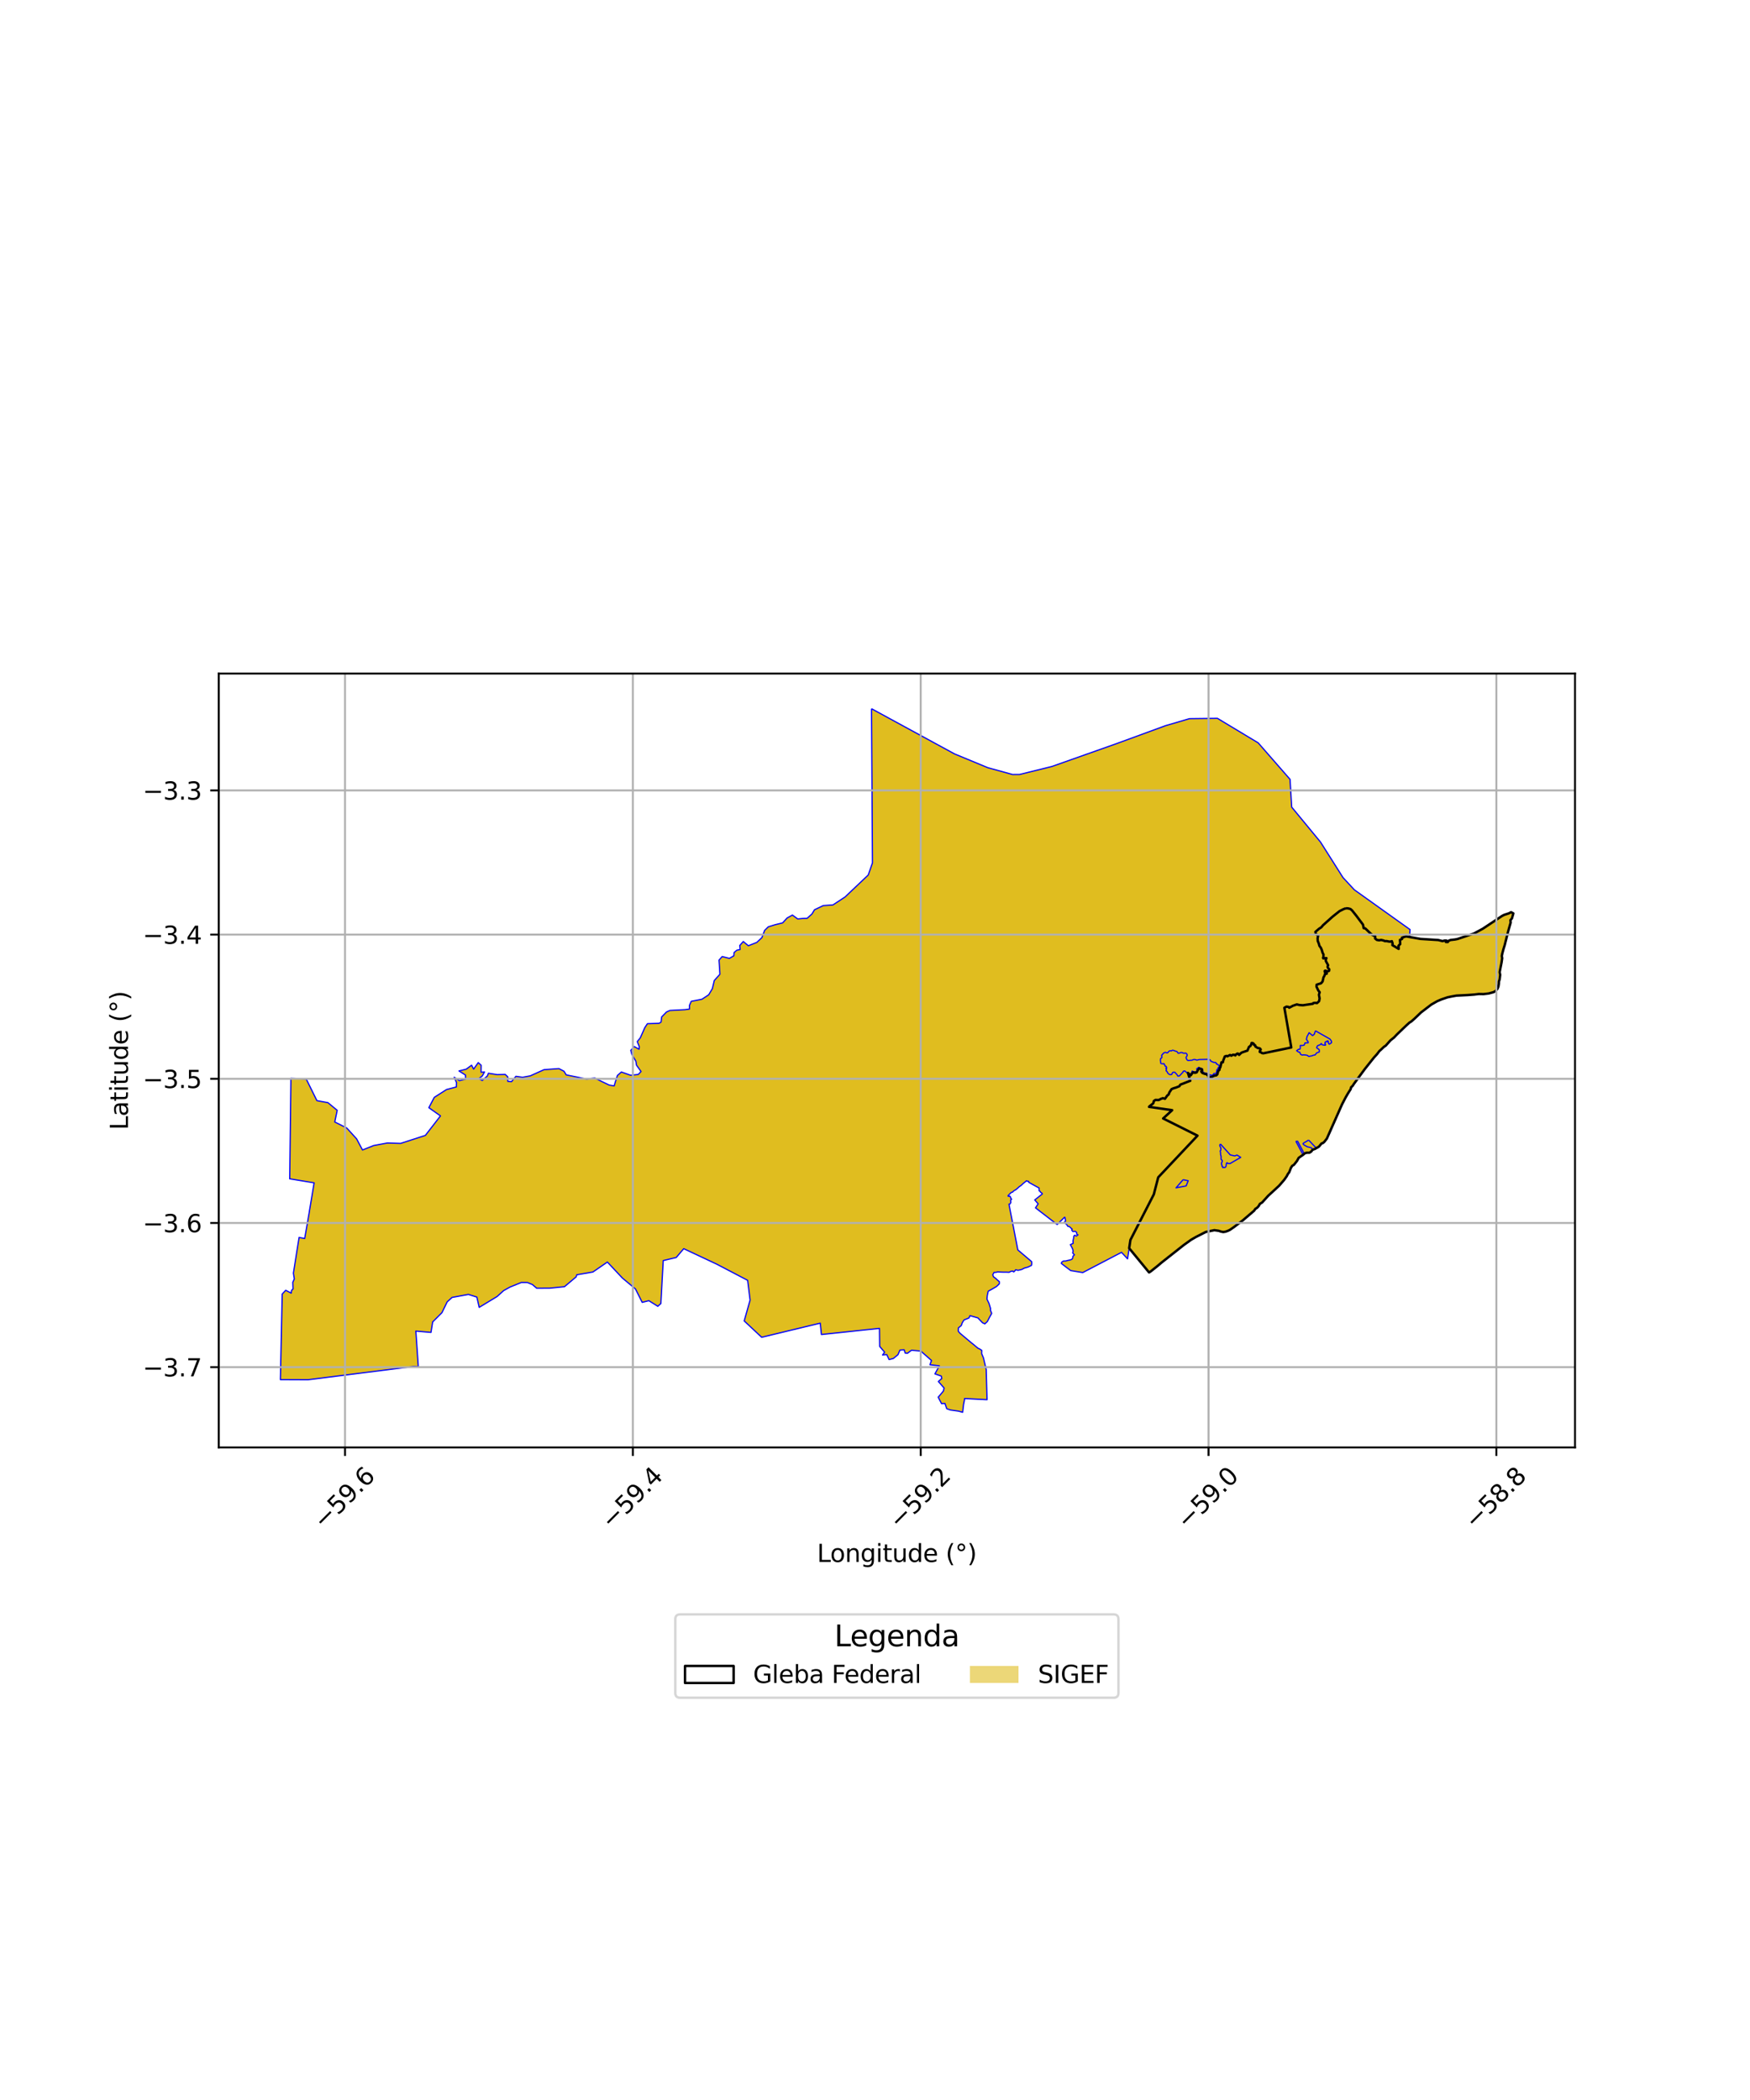<?xml version="1.0" encoding="utf-8" standalone="no"?>
<!DOCTYPE svg PUBLIC "-//W3C//DTD SVG 1.1//EN"
  "http://www.w3.org/Graphics/SVG/1.1/DTD/svg11.dtd">
<svg xmlns:xlink="http://www.w3.org/1999/xlink" width="720pt" height="864pt" viewBox="0 0 720 864" xmlns="http://www.w3.org/2000/svg" version="1.1">
 <defs>
  <style type="text/css">*{stroke-linejoin: round; stroke-linecap: butt}</style>
 </defs>
 <g id="figure_1">
  <g id="patch_1">
   <path d="M 0 864 
L 720 864 
L 720 0 
L 0 0 
z
" style="fill: #ffffff"/>
  </g>
  <g id="axes_1">
   <g id="patch_2">
    <path d="M 90 595.528 
L 648 595.528 
L 648 277.112 
L 90 277.112 
z
" style="fill: #ffffff"/>
   </g>
   <g id="PatchCollection_1">
    <path d="M 358.577 291.585 
L 366.023 295.644 
L 392.724 310.177 
L 406.426 315.85 
L 416.614 318.655 
L 419.452 318.64 
L 432.738 315.364 
L 459.057 306.06 
L 479.472 298.582 
L 489.376 295.679 
L 500.888 295.541 
L 517.666 305.642 
L 530.76 320.639 
L 531.447 332.071 
L 543.274 346.417 
L 552.554 361.062 
L 557.221 366.097 
L 580.125 382.441 
L 579.974 384.976 
L 579.475 385.428 
L 578.481 385.246 
L 576.828 385.789 
L 576.839 386.318 
L 575.988 386.691 
L 575.986 387.451 
L 576.089 388.41 
L 575.402 389.082 
L 575.449 390.403 
L 572.871 388.849 
L 572.952 388.176 
L 572.658 387.243 
L 571.772 387.437 
L 570.463 387.179 
L 569.821 387.21 
L 569.178 386.937 
L 568.241 386.716 
L 567.421 386.861 
L 566.492 386.716 
L 565.747 386.101 
L 565.803 385.24 
L 565.449 385.039 
L 564.629 384.668 
L 563.948 384.122 
L 563.224 383.536 
L 562.605 382.844 
L 561.942 382.191 
L 561.628 381.951 
L 561.067 381.875 
L 560.765 380.412 
L 560.324 379.684 
L 559.72 379.016 
L 559.117 378.224 
L 558.5 377.381 
L 557.99 376.709 
L 557.411 375.913 
L 556.801 375.176 
L 556.25 374.536 
L 555.589 373.979 
L 554.61 373.738 
L 553.728 373.708 
L 552.8 374.028 
L 551.964 374.384 
L 551.156 374.846 
L 550.426 375.288 
L 549.776 375.83 
L 549.067 376.479 
L 548.356 377.065 
L 547.532 377.608 
L 546.887 378.267 
L 546.24 378.761 
L 545.659 379.379 
L 545.015 380.036 
L 544.318 380.682 
L 543.626 381.517 
L 542.723 382.097 
L 541.883 382.789 
L 541.193 383.396 
L 541.39 384.293 
L 542.315 384.922 
L 542.107 385.997 
L 542.162 387.148 
L 542.557 388.1 
L 542.861 389.169 
L 543.451 389.965 
L 543.838 390.901 
L 544.118 391.905 
L 544.555 392.773 
L 544.479 393.216 
L 544.537 393.817 
L 544.331 394.057 
L 544.455 394.308 
L 545.727 394.201 
L 545.496 394.675 
L 545.482 395.373 
L 546.035 396.405 
L 546.431 397.109 
L 546.195 397.712 
L 546.354 398.212 
L 546.885 398.804 
L 546.825 399.416 
L 545.983 399.754 
L 545.607 399.436 
L 545.392 399.514 
L 545.239 399.342 
L 544.996 399.541 
L 545.136 400.06 
L 545.879 400.559 
L 545.112 400.813 
L 544.856 401.584 
L 544.527 402.106 
L 544.162 403.782 
L 543.54 404.536 
L 541.709 405.124 
L 541.633 405.906 
L 542.347 407.432 
L 542.948 408.247 
L 542.644 409.252 
L 542.915 410.794 
L 542.713 411.922 
L 541.861 412.694 
L 541.087 412.581 
L 540.338 412.698 
L 540.115 412.995 
L 539.124 413.117 
L 537.537 413.339 
L 536.069 413.591 
L 534.574 413.491 
L 533.55 413.241 
L 532.733 413.497 
L 531.976 413.784 
L 531.174 414.166 
L 530.431 414.605 
L 530.124 414.269 
L 529.283 414.15 
L 528.43 414.626 
L 531.263 430.966 
L 519.784 433.357 
L 519.237 433.279 
L 518.925 433.029 
L 518.299 432.774 
L 518.386 432.269 
L 518.694 431.819 
L 518.522 431.516 
L 518.168 431.269 
L 517.535 431.197 
L 517.072 430.885 
L 516.557 430.624 
L 516.381 430.033 
L 515.934 429.895 
L 515.798 429.415 
L 515.345 429.12 
L 514.933 429.128 
L 514.909 429.5 
L 514.453 430.362 
L 513.874 430.699 
L 513.626 431.119 
L 513.236 432.249 
L 512.734 432.362 
L 511.855 432.708 
L 511.004 433.008 
L 510.575 433.262 
L 509.813 434.008 
L 509.303 433.466 
L 508.957 433.533 
L 508.463 433.924 
L 508.241 434.243 
L 507.984 433.999 
L 507.753 433.966 
L 507.204 433.977 
L 506.607 434.355 
L 506.084 434.055 
L 505.746 434.199 
L 504.97 434.603 
L 504.61 434.425 
L 503.934 434.648 
L 503.578 435.388 
L 503.247 436.4 
L 503.124 437.056 
L 502.546 437.099 
L 502.323 437.999 
L 502.077 439.125 
L 501.794 439.523 
L 501.705 440.2 
L 501.324 440.495 
L 501.083 441.031 
L 500.876 441.98 
L 500.428 442.427 
L 499.564 442.557 
L 498.737 442.99 
L 497.26 443.456 
L 497.203 442.634 
L 496.359 441.96 
L 495.534 441.779 
L 494.608 441.386 
L 494.211 440.809 
L 494.621 440.451 
L 494.515 439.987 
L 493.42 439.552 
L 492.843 440.276 
L 492.353 441.187 
L 491.68 441.397 
L 491.264 441.334 
L 490.79 441.19 
L 490.438 441.51 
L 490.243 441.952 
L 489.909 442.412 
L 488.758 441.431 
L 489.728 444.655 
L 485.62 446.256 
L 485.241 446.896 
L 483.847 447.447 
L 482.796 447.764 
L 482.008 448.105 
L 481.583 448.679 
L 481.069 449.53 
L 480.848 450.266 
L 480.241 450.746 
L 479.297 452.082 
L 478.474 451.814 
L 477.68 452.085 
L 476.725 452.589 
L 475.387 452.547 
L 474.736 452.977 
L 474.497 453.931 
L 474.007 454.488 
L 473.382 454.844 
L 472.878 455.205 
L 472.744 455.396 
L 482.264 456.76 
L 478.547 460.176 
L 492.688 467.239 
L 476.524 484.396 
L 474.714 491.399 
L 465.09 510.146 
L 464.574 513.557 
L 463.913 517.939 
L 461.429 515.251 
L 455.801 518.188 
L 445.476 523.577 
L 440.535 522.762 
L 439.732 522.154 
L 439.048 521.653 
L 436.654 519.804 
L 436.806 519.308 
L 437.506 518.826 
L 438.504 518.797 
L 439.238 518.591 
L 440.18 518.406 
L 440.966 518.142 
L 441.383 517.549 
L 441.386 516.927 
L 442.038 516.268 
L 441.323 515.481 
L 441.496 514.798 
L 441.39 514.123 
L 441.122 513.455 
L 440.678 512.661 
L 440.371 512.08 
L 441.527 511.557 
L 441.46 510.55 
L 441.714 509.415 
L 441.815 508.558 
L 442.15 508.196 
L 442.813 508.56 
L 443.514 508.056 
L 442.998 507.768 
L 443 507.15 
L 442.48 506.619 
L 441.402 506.699 
L 440.914 506.073 
L 441.137 505.724 
L 440.588 505.234 
L 440.017 504.685 
L 439.272 504.513 
L 439.052 504.055 
L 438.459 503.446 
L 437.91 502.883 
L 438.441 502.307 
L 438.308 501.705 
L 438.142 500.867 
L 437.962 500.829 
L 434.951 503.801 
L 426.033 496.948 
L 427.125 495.297 
L 425.72 493.689 
L 428.843 491.23 
L 428.677 490.912 
L 428.354 490.66 
L 428.13 490.544 
L 427.983 490.231 
L 427.526 489.925 
L 427.506 488.784 
L 423.303 486.472 
L 423.151 485.993 
L 422.838 486.085 
L 422.352 485.782 
L 421.992 486.107 
L 420.987 486.905 
L 420.149 487.688 
L 419.336 488.252 
L 418.671 488.868 
L 417.937 489.477 
L 417.161 489.891 
L 416.536 490.517 
L 416.122 490.567 
L 415.356 491.296 
L 414.725 491.96 
L 414.838 492.196 
L 415.46 492.123 
L 415.75 492.482 
L 415.836 492.916 
L 416.2 493.382 
L 415.784 493.828 
L 415.893 494.695 
L 415.688 495.153 
L 415.328 495.507 
L 415.113 495.414 
L 418.765 514.253 
L 424.464 519.083 
L 424.488 520.004 
L 424.395 520.606 
L 422.9 521.333 
L 421.469 521.725 
L 420.362 522.293 
L 419.052 522.607 
L 418.793 522.624 
L 417.861 522.432 
L 417.361 523.085 
L 417.022 523.301 
L 416.638 522.928 
L 415.868 523.097 
L 415.159 523.467 
L 414.174 523.418 
L 412.188 523.398 
L 410.449 523.301 
L 409.73 523.495 
L 408.991 523.493 
L 408.435 524.484 
L 408.782 525.332 
L 409.642 525.953 
L 410.379 526.657 
L 411.158 527.3 
L 411.147 528.217 
L 409.993 529.306 
L 408.441 530.218 
L 406.569 531.246 
L 406.195 533.019 
L 406.056 534.493 
L 406.919 536.292 
L 407.53 538.299 
L 407.512 539.098 
L 408.017 540.358 
L 407.128 541.968 
L 406.223 543.72 
L 405.198 544.671 
L 404.239 544.222 
L 402.323 542.217 
L 399.069 541.296 
L 398.668 542.248 
L 396.628 543.064 
L 395.911 544.195 
L 395.495 545.369 
L 394.326 546.328 
L 394.255 547.68 
L 394.956 548.521 
L 399.598 552.422 
L 400.364 553.02 
L 401.313 553.819 
L 402.316 554.66 
L 403.051 554.998 
L 403.521 555.323 
L 403.933 555.581 
L 403.892 556.946 
L 404.616 558.671 
L 405.756 563.468 
L 406.093 575.873 
L 396.862 575.395 
L 396.782 576.161 
L 396.445 577.79 
L 396.056 581.055 
L 394.384 580.586 
L 391.008 580.113 
L 389.522 579.596 
L 388.765 577.428 
L 387.37 577.479 
L 385.998 574.838 
L 386.735 573.993 
L 388.125 572.336 
L 388.438 571.083 
L 386.068 568.389 
L 387.479 567.151 
L 387.247 566.142 
L 384.657 565.255 
L 386.483 561.924 
L 382.606 561.494 
L 383.251 559.743 
L 379.953 556.845 
L 378.875 555.87 
L 375.024 555.528 
L 373.338 556.787 
L 372.416 556.688 
L 371.998 555.344 
L 370.263 555.46 
L 369.437 557.375 
L 367.546 558.916 
L 365.796 559.369 
L 364.842 557.328 
L 363.105 557.493 
L 363.952 556.323 
L 361.917 553.944 
L 361.832 546.528 
L 337.959 549.063 
L 337.478 544.382 
L 313.378 550.196 
L 306.181 543.463 
L 308.61 534.895 
L 307.592 526.762 
L 294.938 520.139 
L 281.31 513.741 
L 278.224 517.369 
L 272.873 518.633 
L 271.903 536.309 
L 270.636 537.445 
L 266.961 535.144 
L 264.219 535.831 
L 261.446 530.31 
L 256.078 525.834 
L 249.892 519.245 
L 243.946 523.34 
L 237.302 524.482 
L 237.054 525.335 
L 232.245 529.38 
L 226.203 529.99 
L 220.821 530.024 
L 219.041 528.502 
L 216.997 527.665 
L 214.492 527.655 
L 209.896 529.508 
L 207.224 530.983 
L 204.537 533.417 
L 197.148 537.888 
L 196.2 533.661 
L 192.721 532.566 
L 185.997 533.8 
L 183.981 535.634 
L 181.824 540.08 
L 178.011 543.889 
L 177.331 548.192 
L 171.086 547.648 
L 172.101 562.254 
L 170.065 562.201 
L 126.739 567.673 
L 115.364 567.622 
L 116.097 532.419 
L 117.553 530.854 
L 119.813 532.041 
L 119.941 530.909 
L 120.568 530.317 
L 120.47 527.573 
L 121.095 526.183 
L 120.716 523.806 
L 123.043 509.121 
L 125.361 509.552 
L 127.257 498.646 
L 127.29 498.338 
L 129.241 486.653 
L 119.193 485.004 
L 119.669 445.301 
L 119.663 443.664 
L 126.006 443.97 
L 130.381 452.832 
L 134.922 453.661 
L 138.735 456.813 
L 137.737 461.616 
L 142.668 464.098 
L 146.712 468.554 
L 149.147 473.135 
L 153.721 471.315 
L 159.365 470.254 
L 164.822 470.426 
L 175.005 467.134 
L 181.224 459.112 
L 176.437 455.74 
L 178.674 451.492 
L 183.727 448.26 
L 187.761 447.201 
L 187.842 445.44 
L 186.859 443.217 
L 188.985 444.601 
L 191.572 443.996 
L 191.501 442.311 
L 188.843 440.619 
L 191.797 439.895 
L 194.022 438.259 
L 194.854 439.869 
L 196.763 437.194 
L 197.977 438.27 
L 197.936 441.137 
L 199.339 441.03 
L 198.462 442.638 
L 197.049 443.781 
L 198.417 444.55 
L 200.524 442.662 
L 200.934 441.57 
L 204.581 442.139 
L 207.855 442.048 
L 208.917 443.047 
L 208.912 444.885 
L 210.433 445.042 
L 212.265 442.826 
L 214.993 443.219 
L 218.201 442.628 
L 223.811 440.099 
L 229.943 439.652 
L 232.037 440.734 
L 232.975 442.244 
L 237.978 443.248 
L 241.356 443.989 
L 244.695 443.524 
L 247.387 444.866 
L 250.635 446.425 
L 252.688 446.775 
L 253.163 445.14 
L 254.025 442.471 
L 255.655 441.054 
L 259.46 442.399 
L 262.584 442.063 
L 263.742 440.859 
L 261.866 438.227 
L 261.614 436.632 
L 259.91 433.656 
L 259.528 432.147 
L 260.933 430.574 
L 262.91 431.682 
L 263.041 430.692 
L 262.19 428.536 
L 263.435 426.988 
L 265.285 422.814 
L 266.359 421.18 
L 271.163 421.009 
L 271.966 420.548 
L 272.228 418.395 
L 274.201 416.376 
L 275.615 415.733 
L 281.819 415.404 
L 283.66 415.15 
L 283.664 413.642 
L 284.395 411.964 
L 288.804 411.113 
L 291.59 409.268 
L 293.094 406.73 
L 293.872 403.415 
L 296.189 400.836 
L 295.983 397.433 
L 295.818 395.02 
L 297.128 393.555 
L 300.098 394.298 
L 301.926 393.247 
L 302.029 391.89 
L 303.144 390.945 
L 304.514 390.647 
L 304.347 389.01 
L 305.805 387.376 
L 307.898 389.105 
L 311.367 387.734 
L 313.468 385.758 
L 314.588 382.788 
L 316.089 381.327 
L 318.898 380.451 
L 321.997 379.704 
L 323.842 377.684 
L 326.026 376.483 
L 328.205 378.082 
L 330.345 377.872 
L 332.056 377.833 
L 334.071 376.028 
L 335.102 374.307 
L 338.7 372.593 
L 342.7 372.306 
L 347.68 369.042 
L 357.212 360 
L 358.954 355.03 
L 358.577 291.585 
" clip-path="url(#p2e90d2c23a)" style="fill: #e0bd1f; stroke: #0000ff; stroke-width: 0.5"/>
    <path d="M 553.728 373.708 
L 554.61 373.738 
L 555.589 373.979 
L 556.25 374.536 
L 556.801 375.176 
L 557.411 375.913 
L 557.99 376.709 
L 558.5 377.381 
L 559.117 378.224 
L 559.72 379.016 
L 560.324 379.684 
L 560.765 380.412 
L 561.067 381.875 
L 561.628 381.951 
L 561.942 382.191 
L 562.605 382.844 
L 563.224 383.536 
L 563.948 384.122 
L 564.629 384.668 
L 565.449 385.039 
L 565.803 385.24 
L 565.747 386.101 
L 566.492 386.716 
L 567.421 386.861 
L 568.241 386.716 
L 569.178 386.937 
L 569.821 387.21 
L 570.463 387.179 
L 571.772 387.437 
L 572.658 387.243 
L 572.952 388.176 
L 572.871 388.849 
L 575.449 390.403 
L 575.402 389.082 
L 576.089 388.41 
L 575.986 387.451 
L 575.988 386.691 
L 576.839 386.318 
L 576.828 385.789 
L 578.481 385.246 
L 579.475 385.428 
L 580.297 385.678 
L 581.14 385.781 
L 581.944 385.89 
L 582.76 386.066 
L 583.585 386.2 
L 584.386 386.294 
L 585.187 386.34 
L 585.989 386.338 
L 586.773 386.474 
L 587.469 386.506 
L 588.201 386.543 
L 589.099 386.479 
L 589.954 386.636 
L 590.784 386.61 
L 591.775 386.762 
L 592.641 387.034 
L 593.493 387.202 
L 594.39 386.952 
L 595.11 386.97 
L 594.854 387.551 
L 595.663 387.575 
L 596.047 387.02 
L 596.868 386.735 
L 597.72 386.656 
L 598.723 386.522 
L 599.741 386.306 
L 600.738 385.98 
L 601.765 385.734 
L 602.689 385.403 
L 603.567 385.036 
L 604.579 384.636 
L 605.511 384.374 
L 606.429 384.067 
L 607.297 383.603 
L 608.131 383.154 
L 609.051 382.645 
L 610.071 382.101 
L 610.951 381.508 
L 611.79 380.952 
L 612.646 380.427 
L 613.43 379.878 
L 614.322 379.313 
L 615.108 378.6 
L 616.135 378.042 
L 617.069 377.336 
L 617.965 376.859 
L 618.849 376.4 
L 619.799 376.081 
L 620.815 375.763 
L 621.696 375.31 
L 622.636 375.797 
L 622.413 376.774 
L 622.058 377.854 
L 621.433 378.594 
L 621.52 379.586 
L 621.259 380.439 
L 620.974 381.417 
L 620.731 382.3 
L 620.482 383.267 
L 620.239 384.163 
L 620.043 385.052 
L 619.832 385.941 
L 619.61 386.848 
L 619.34 387.779 
L 619.127 388.687 
L 618.801 389.574 
L 618.551 390.555 
L 618.301 391.403 
L 618.075 392.35 
L 617.882 393.329 
L 618.034 394.25 
L 617.933 395.091 
L 617.77 396.048 
L 617.595 396.957 
L 617.336 397.962 
L 617.195 398.986 
L 616.996 399.975 
L 617.218 401.056 
L 617.106 402.053 
L 616.996 402.942 
L 616.707 403.837 
L 616.66 404.79 
L 616.476 405.889 
L 616.071 406.864 
L 615.387 407.674 
L 614.522 408.189 
L 613.441 408.476 
L 612.502 408.743 
L 611.506 408.855 
L 610.385 409.001 
L 609.441 408.964 
L 608.406 408.962 
L 607.439 409.116 
L 606.479 409.196 
L 605.611 409.277 
L 604.714 409.331 
L 603.802 409.395 
L 602.881 409.422 
L 601.94 409.486 
L 600.981 409.587 
L 600.215 409.539 
L 599.254 409.622 
L 598.402 409.814 
L 597.55 409.918 
L 596.573 410.104 
L 595.587 410.318 
L 594.74 410.574 
L 593.939 410.781 
L 592.996 411.2 
L 592.118 411.568 
L 591.248 411.957 
L 590.375 412.451 
L 589.748 412.903 
L 588.916 413.289 
L 588.165 413.836 
L 587.505 414.234 
L 586.794 414.768 
L 586.086 415.309 
L 585.376 415.998 
L 584.649 416.55 
L 583.961 417.245 
L 583.257 417.877 
L 582.636 418.509 
L 581.98 419.101 
L 581.35 419.7 
L 580.676 420.25 
L 579.89 420.735 
L 579.2 421.331 
L 578.571 421.931 
L 577.801 422.725 
L 577.154 423.279 
L 576.556 423.83 
L 575.922 424.384 
L 575.308 424.996 
L 574.746 425.6 
L 574.136 426.282 
L 573.554 426.854 
L 572.843 427.438 
L 572.058 428.051 
L 571.378 428.794 
L 570.72 429.586 
L 570.146 430.202 
L 569.395 430.7 
L 568.809 431.311 
L 568.146 431.893 
L 567.546 432.403 
L 567.049 433.11 
L 566.526 433.743 
L 565.894 434.405 
L 565.235 435.163 
L 564.751 435.821 
L 564.211 436.454 
L 563.641 437.141 
L 563.087 437.774 
L 562.51 438.505 
L 562.004 439.2 
L 561.469 439.91 
L 560.939 440.621 
L 560.348 441.302 
L 559.798 441.998 
L 559.255 442.741 
L 558.688 443.465 
L 558.131 444.289 
L 557.547 445.151 
L 557.014 445.974 
L 556.513 446.773 
L 555.896 447.318 
L 555.682 448.141 
L 555.127 448.918 
L 554.639 449.784 
L 554.155 450.56 
L 553.636 451.512 
L 553.124 452.425 
L 552.618 453.395 
L 552.173 454.324 
L 551.77 455.243 
L 551.325 456.09 
L 550.905 457.114 
L 550.564 457.809 
L 550.157 458.701 
L 549.749 459.67 
L 549.313 460.684 
L 548.829 461.682 
L 548.537 462.448 
L 548.213 463.297 
L 547.916 464.086 
L 547.596 464.87 
L 547.236 465.787 
L 546.888 466.559 
L 546.43 467.383 
L 545.906 468.454 
L 545.4 469.148 
L 544.871 469.778 
L 544.31 470.264 
L 543.726 470.458 
L 543.219 471.024 
L 542.639 471.765 
L 541.874 472.266 
L 541.051 472.68 
L 540.016 473.067 
L 539.493 473.772 
L 538.757 474.26 
L 537.587 474.272 
L 536.828 474.517 
L 536.247 475.031 
L 535.515 475.519 
L 534.33 476.363 
L 533.613 477.651 
L 532.964 478.557 
L 532.352 479.244 
L 531.653 479.658 
L 531.122 480.497 
L 530.807 481.438 
L 530.433 482.278 
L 529.85 483.047 
L 529.421 483.899 
L 528.906 484.655 
L 528.349 485.427 
L 527.624 486.324 
L 526.884 487.15 
L 526.253 487.848 
L 525.508 488.513 
L 524.671 489.366 
L 523.863 490.086 
L 523.195 490.599 
L 522.558 491.18 
L 521.764 491.989 
L 520.984 492.861 
L 520.39 493.523 
L 519.832 494.158 
L 519.259 494.751 
L 518.358 495.299 
L 517.819 496.252 
L 517.221 496.905 
L 516.493 497.359 
L 515.987 498.114 
L 515.284 498.73 
L 514.62 499.377 
L 513.88 499.976 
L 513.149 500.603 
L 512.525 501.124 
L 511.871 501.652 
L 511.219 502.186 
L 510.53 502.726 
L 509.762 503.328 
L 508.952 503.885 
L 508.297 504.388 
L 507.587 504.926 
L 506.841 505.439 
L 506.037 505.992 
L 505.182 506.405 
L 504.2 506.751 
L 503.264 506.898 
L 502.288 506.698 
L 501.427 506.393 
L 500.456 506.194 
L 499.621 506.133 
L 498.783 506.301 
L 497.828 506.507 
L 496.862 506.598 
L 496.061 506.879 
L 495.279 507.256 
L 494.426 507.66 
L 493.623 508.065 
L 492.825 508.501 
L 491.949 508.979 
L 490.901 509.562 
L 490.029 510.096 
L 489.265 510.623 
L 488.543 511.174 
L 487.789 511.678 
L 487.063 512.225 
L 486.303 512.814 
L 485.625 513.322 
L 484.702 513.935 
L 483.878 514.645 
L 482.206 515.968 
L 481.352 516.607 
L 480.631 517.099 
L 479.914 517.733 
L 478.529 518.96 
L 477.844 519.501 
L 477.189 520.125 
L 476.384 520.742 
L 475.569 521.402 
L 474.894 521.931 
L 474.191 522.513 
L 473.489 523.06 
L 472.757 523.514 
L 464.99 514.063 
L 464.574 513.557 
L 465.09 510.146 
L 474.714 491.399 
L 476.524 484.396 
L 492.688 467.239 
L 478.547 460.176 
L 482.264 456.76 
L 472.744 455.396 
L 472.878 455.205 
L 473.382 454.844 
L 474.007 454.488 
L 474.497 453.931 
L 474.736 452.977 
L 475.387 452.547 
L 476.725 452.589 
L 477.68 452.085 
L 478.474 451.814 
L 479.297 452.082 
L 480.241 450.746 
L 480.848 450.266 
L 481.069 449.53 
L 481.583 448.679 
L 482.008 448.105 
L 482.796 447.764 
L 483.847 447.447 
L 485.241 446.896 
L 485.62 446.256 
L 489.728 444.655 
L 488.758 441.431 
L 489.909 442.412 
L 490.243 441.952 
L 490.438 441.51 
L 490.79 441.19 
L 491.264 441.334 
L 491.68 441.397 
L 492.353 441.187 
L 492.843 440.276 
L 493.42 439.552 
L 494.515 439.987 
L 494.621 440.451 
L 494.211 440.809 
L 494.608 441.386 
L 495.534 441.779 
L 496.359 441.96 
L 497.203 442.634 
L 497.26 443.456 
L 498.737 442.99 
L 499.564 442.557 
L 500.428 442.427 
L 500.876 441.98 
L 501.083 441.031 
L 501.324 440.495 
L 501.705 440.2 
L 501.794 439.523 
L 502.077 439.125 
L 502.323 437.999 
L 502.546 437.099 
L 503.124 437.056 
L 503.247 436.4 
L 503.578 435.388 
L 503.934 434.648 
L 504.61 434.425 
L 504.97 434.603 
L 505.746 434.199 
L 506.084 434.055 
L 506.607 434.355 
L 507.204 433.977 
L 507.753 433.966 
L 507.984 433.999 
L 508.241 434.243 
L 508.463 433.924 
L 508.957 433.533 
L 509.303 433.466 
L 509.813 434.008 
L 510.575 433.262 
L 511.004 433.008 
L 511.855 432.708 
L 512.734 432.362 
L 513.236 432.249 
L 513.626 431.119 
L 513.874 430.699 
L 514.453 430.362 
L 514.909 429.5 
L 514.933 429.128 
L 515.345 429.12 
L 515.798 429.415 
L 515.934 429.895 
L 516.381 430.033 
L 516.557 430.624 
L 517.072 430.885 
L 517.535 431.197 
L 518.168 431.269 
L 518.522 431.516 
L 518.694 431.819 
L 518.386 432.269 
L 518.299 432.774 
L 518.925 433.029 
L 519.237 433.279 
L 519.784 433.357 
L 531.263 430.966 
L 528.43 414.626 
L 529.283 414.15 
L 530.124 414.269 
L 530.431 414.605 
L 531.174 414.166 
L 531.976 413.784 
L 532.733 413.497 
L 533.55 413.241 
L 534.574 413.491 
L 536.069 413.591 
L 537.537 413.339 
L 539.124 413.117 
L 540.115 412.995 
L 540.338 412.698 
L 541.087 412.581 
L 541.861 412.694 
L 542.713 411.922 
L 542.915 410.794 
L 542.644 409.252 
L 542.948 408.247 
L 542.347 407.432 
L 541.633 405.906 
L 541.709 405.124 
L 543.54 404.536 
L 544.162 403.782 
L 544.527 402.106 
L 544.856 401.584 
L 545.112 400.813 
L 545.879 400.559 
L 545.136 400.06 
L 544.996 399.541 
L 545.239 399.342 
L 545.392 399.514 
L 545.607 399.436 
L 545.983 399.754 
L 546.825 399.416 
L 546.885 398.804 
L 546.354 398.212 
L 546.195 397.712 
L 546.431 397.109 
L 546.035 396.405 
L 545.482 395.373 
L 545.496 394.675 
L 545.727 394.201 
L 544.455 394.308 
L 544.331 394.057 
L 544.537 393.817 
L 544.479 393.216 
L 544.555 392.773 
L 544.118 391.905 
L 543.838 390.901 
L 543.451 389.965 
L 542.861 389.169 
L 542.557 388.1 
L 542.162 387.148 
L 542.107 385.997 
L 542.315 384.922 
L 541.39 384.293 
L 541.193 383.396 
L 541.883 382.789 
L 542.723 382.097 
L 543.626 381.517 
L 544.318 380.682 
L 545.015 380.036 
L 545.659 379.379 
L 546.24 378.761 
L 546.887 378.267 
L 547.532 377.608 
L 548.356 377.065 
L 549.067 376.479 
L 549.776 375.83 
L 550.426 375.288 
L 551.156 374.846 
L 551.964 374.384 
L 552.8 374.028 
L 553.728 373.708 
" clip-path="url(#p2e90d2c23a)" style="fill: #e0bd1f; stroke: #0000ff; stroke-width: 0.5"/>
    <path d="M 502.135 470.678 
L 506.163 475.153 
L 508.007 475.581 
L 508.932 475.214 
L 510.473 476.175 
L 506.832 478.285 
L 506.09 478.715 
L 505.737 478.711 
L 505.15 478.706 
L 504.95 478.418 
L 504.7 478.439 
L 504.479 479.059 
L 504.461 479.711 
L 504.264 480.102 
L 503.936 480.359 
L 503.477 480.317 
L 503.017 480.345 
L 503.067 480.025 
L 502.748 479.787 
L 502.769 479.491 
L 502.566 478.934 
L 502.592 478.393 
L 502.844 477.967 
L 502.85 477.475 
L 502.392 476.934 
L 502.391 475.763 
L 502.171 474.994 
L 502.176 474.232 
L 502.015 473.544 
L 502.282 473.201 
L 502.291 472.899 
L 502.309 472.561 
L 502.209 472.058 
L 501.946 471.635 
L 501.835 471.139 
L 502.135 470.678 
" clip-path="url(#p2e90d2c23a)" style="fill: #e0bd1f; stroke: #0000ff; stroke-width: 0.5"/>
    <path d="M 538.412 469.068 
L 541.497 472.299 
L 541.183 472.488 
L 540.321 472.877 
L 540.034 473.039 
L 539.764 472.525 
L 539.534 472.231 
L 538.811 472.035 
L 537.884 471.819 
L 536.548 471.087 
L 536.077 470.602 
L 536.278 470.322 
L 538.412 469.068 
" clip-path="url(#p2e90d2c23a)" style="fill: #e0bd1f; stroke: #0000ff; stroke-width: 0.5"/>
    <path d="M 533.143 469.516 
L 533.404 469.567 
L 533.889 469.563 
L 536.647 474.742 
L 536.042 474.967 
L 533.143 469.516 
" clip-path="url(#p2e90d2c23a)" style="fill: #e0bd1f; stroke: #0000ff; stroke-width: 0.5"/>
    <path d="M 482.518 432.072 
L 482.778 432.134 
L 483.145 432.296 
L 483.903 432.544 
L 484.096 432.598 
L 484.254 432.688 
L 484.402 432.843 
L 484.585 433.115 
L 484.711 433.332 
L 485.171 433.307 
L 485.395 433.209 
L 485.589 433.119 
L 485.845 433.04 
L 486.125 433.024 
L 486.4 433.086 
L 486.633 433.191 
L 486.847 433.293 
L 487.03 433.336 
L 487.269 433.351 
L 487.52 433.302 
L 487.754 433.276 
L 487.944 433.319 
L 488.096 433.419 
L 488.196 433.563 
L 488.321 433.694 
L 488.417 433.884 
L 488.434 434.209 
L 488.355 434.472 
L 488.141 434.744 
L 487.974 435.052 
L 488.016 435.307 
L 488.094 435.474 
L 488.197 435.68 
L 488.305 435.912 
L 488.507 436.17 
L 488.764 436.302 
L 489.082 436.311 
L 489.359 436.279 
L 489.684 436.233 
L 489.976 436.23 
L 490.276 436.218 
L 490.572 436.142 
L 490.89 435.978 
L 491.278 435.888 
L 491.679 435.919 
L 492.032 436.025 
L 492.29 436.139 
L 492.592 436.149 
L 492.88 436.073 
L 493.119 435.989 
L 493.419 435.927 
L 493.641 435.911 
L 497.036 435.831 
L 497.276 435.841 
L 497.6 435.967 
L 497.827 436.072 
L 498.022 436.225 
L 498.078 436.351 
L 498.187 436.579 
L 498.368 436.703 
L 498.806 436.85 
L 498.992 436.933 
L 499.255 437.068 
L 499.595 437.125 
L 499.838 437.11 
L 500.039 437.135 
L 500.236 437.244 
L 500.432 437.414 
L 500.468 437.733 
L 500.838 437.885 
L 501.062 437.96 
L 501.242 438.161 
L 501.508 438.366 
L 501.587 438.574 
L 501.585 438.797 
L 501.447 439.061 
L 501.3 439.168 
L 501.173 439.31 
L 501.152 439.436 
L 501.143 439.663 
L 500.952 439.823 
L 500.813 440.006 
L 500.692 440.13 
L 500.616 440.279 
L 500.589 440.42 
L 500.61 440.563 
L 500.582 440.824 
L 500.52 441.088 
L 500.43 441.21 
L 500.361 441.409 
L 500.3 441.601 
L 500.114 441.678 
L 499.908 441.711 
L 499.754 441.705 
L 499.658 441.657 
L 499.512 441.649 
L 499.382 441.683 
L 499.336 441.785 
L 499.315 441.915 
L 499.246 442.048 
L 499.122 442.157 
L 498.846 442.266 
L 498.663 442.376 
L 498.527 442.397 
L 498.397 442.391 
L 498.305 442.382 
L 498.203 442.324 
L 498.069 442.329 
L 497.942 442.323 
L 497.846 442.241 
L 497.713 442.188 
L 497.552 442.133 
L 497.419 442.114 
L 497.251 442.063 
L 497.112 442.014 
L 496.893 441.95 
L 496.757 441.902 
L 496.672 441.783 
L 496.612 441.676 
L 496.518 441.603 
L 496.387 441.555 
L 496.241 441.528 
L 496.071 441.543 
L 495.846 441.527 
L 495.668 441.505 
L 495.48 441.394 
L 495.304 441.242 
L 495.089 441.143 
L 494.951 440.994 
L 494.878 440.82 
L 494.859 440.637 
L 494.847 440.3 
L 494.808 440.066 
L 494.671 439.716 
L 494.259 439.569 
L 494.099 439.574 
L 493.964 439.537 
L 493.785 439.469 
L 493.546 439.372 
L 493.32 439.243 
L 493.249 439.156 
L 493.185 439.133 
L 493.102 439.166 
L 493.023 439.243 
L 492.881 439.374 
L 492.658 439.504 
L 492.472 439.634 
L 492.311 439.8 
L 492.466 440.065 
L 492.516 440.271 
L 492.487 440.467 
L 492.425 440.585 
L 492.28 440.722 
L 492.153 440.849 
L 492.028 440.954 
L 491.885 440.994 
L 491.646 441.015 
L 491.515 440.989 
L 491.406 440.938 
L 491.238 440.891 
L 491.098 440.903 
L 490.971 440.926 
L 490.813 440.847 
L 490.728 440.756 
L 490.613 440.69 
L 490.51 440.649 
L 490.316 441.102 
L 490.267 441.307 
L 490.19 441.547 
L 490.129 441.771 
L 490.06 441.931 
L 489.974 442.049 
L 489.861 442.087 
L 489.672 442.088 
L 489.464 442.065 
L 489.206 442.111 
L 488.937 442.074 
L 488.777 441.97 
L 488.674 441.831 
L 488.599 441.683 
L 488.541 441.543 
L 488.454 441.442 
L 488.315 441.308 
L 488.181 441.179 
L 488.01 441.079 
L 487.811 440.926 
L 487.652 440.798 
L 487.545 440.69 
L 487.433 440.594 
L 487.195 440.635 
L 487.069 440.671 
L 486.884 440.755 
L 486.787 440.806 
L 486.757 440.868 
L 486.747 440.96 
L 486.75 441.08 
L 486.684 441.197 
L 486.502 441.317 
L 486.327 441.478 
L 486.251 441.603 
L 486.15 441.756 
L 486.002 441.879 
L 485.812 442.05 
L 485.645 442.239 
L 485.402 442.52 
L 485.151 442.663 
L 484.95 442.719 
L 484.665 442.746 
L 484.501 442.604 
L 484.431 442.452 
L 484.37 442.304 
L 484.265 442.146 
L 484.07 441.923 
L 483.875 441.747 
L 483.642 441.49 
L 483.472 441.221 
L 483.279 441.165 
L 483.04 441.118 
L 482.734 441.136 
L 482.49 441.267 
L 482.351 441.447 
L 482.237 441.677 
L 482.182 441.91 
L 481.912 442.123 
L 481.513 442.145 
L 481.251 442.096 
L 481.073 442.019 
L 480.829 441.855 
L 480.663 441.683 
L 480.483 441.506 
L 480.286 441.274 
L 480.276 441.087 
L 480.211 440.943 
L 480.093 440.804 
L 479.916 440.67 
L 479.797 440.583 
L 479.755 440.433 
L 479.796 440.265 
L 479.885 440.095 
L 479.94 439.962 
L 479.94 439.871 
L 479.913 439.764 
L 479.838 439.718 
L 479.693 439.616 
L 479.674 439.484 
L 479.804 439.423 
L 479.984 439.387 
L 480.002 439.24 
L 479.874 438.963 
L 479.815 438.823 
L 479.72 438.719 
L 479.595 438.691 
L 479.419 438.714 
L 479.321 438.39 
L 479.215 438.196 
L 479.059 438.04 
L 479.043 437.849 
L 478.982 437.713 
L 478.838 437.628 
L 478.667 437.598 
L 478.465 437.668 
L 478.134 437.647 
L 477.82 437.603 
L 477.617 437.494 
L 477.539 437.259 
L 477.552 436.922 
L 477.446 436.534 
L 477.422 436.183 
L 477.462 435.74 
L 477.595 435.422 
L 477.9 435.281 
L 478.031 435.042 
L 478.016 434.675 
L 477.906 434.333 
L 478.037 434.039 
L 478.321 433.759 
L 478.591 433.4 
L 478.915 433.174 
L 479.168 433.051 
L 479.415 432.988 
L 479.69 433 
L 479.905 433.134 
L 480.075 433.193 
L 480.284 433.172 
L 480.49 433.07 
L 480.682 432.768 
L 480.917 432.55 
L 481.089 432.433 
L 481.27 432.333 
L 481.504 432.305 
L 481.721 432.356 
L 481.929 432.364 
L 482.145 432.263 
L 482.279 432.123 
L 482.518 432.072 
" clip-path="url(#p2e90d2c23a)" style="fill: #e0bd1f; stroke: #0000ff; stroke-width: 0.5"/>
    <path d="M 486.762 485.359 
L 488.856 485.79 
L 488.019 487.917 
L 483.851 488.71 
L 486.762 485.359 
" clip-path="url(#p2e90d2c23a)" style="fill: #e0bd1f; stroke: #0000ff; stroke-width: 0.5"/>
    <path d="M 541.197 424.099 
L 547.192 427.499 
L 547.775 428.328 
L 547.842 428.963 
L 547.538 429.203 
L 546.924 429.62 
L 546.59 429.333 
L 546.505 428.362 
L 545.994 428.267 
L 546.019 428.642 
L 545.327 428.621 
L 545.118 429.113 
L 545.095 429.42 
L 545.389 429.613 
L 545.336 430.003 
L 544.739 430.014 
L 543.877 429.805 
L 543.633 429.317 
L 543.113 429.848 
L 542.114 430.219 
L 541.698 430.971 
L 541.931 431.29 
L 542.361 431.516 
L 542.797 431.962 
L 542.786 432.809 
L 541.722 433.19 
L 541.066 434.029 
L 540.245 434.173 
L 539.716 434.422 
L 539.154 434.474 
L 538.576 434.662 
L 538.169 434.467 
L 537.969 434.227 
L 537.241 434.065 
L 536.278 433.994 
L 535.72 434.098 
L 535.059 433.717 
L 534.923 433.348 
L 534.806 432.979 
L 534.519 432.812 
L 534.298 432.875 
L 533.955 432.64 
L 533.463 432.273 
L 533.899 431.989 
L 534.106 431.771 
L 534.811 431.663 
L 534.96 431.329 
L 534.982 430.138 
L 535.946 430.141 
L 536.606 429.961 
L 536.927 429.077 
L 538.208 429.026 
L 538.211 428.655 
L 537.485 427.581 
L 537.777 426.416 
L 538.072 425.923 
L 538.605 424.885 
L 540.037 426.081 
L 540.729 425.507 
L 541.197 424.099 
" clip-path="url(#p2e90d2c23a)" style="fill: #e0bd1f; stroke: #0000ff; stroke-width: 0.5"/>
   </g>
   <g id="PatchCollection_2">
    <path d="M 553.728 373.708 
L 554.61 373.738 
L 555.589 373.979 
L 556.25 374.536 
L 557.99 376.709 
L 560.765 380.412 
L 561.067 381.875 
L 561.628 381.951 
L 561.942 382.191 
L 563.948 384.122 
L 564.629 384.668 
L 565.803 385.24 
L 565.747 386.101 
L 566.492 386.716 
L 567.421 386.861 
L 568.241 386.716 
L 569.178 386.937 
L 569.821 387.21 
L 570.463 387.179 
L 571.772 387.437 
L 572.658 387.243 
L 572.952 388.176 
L 572.871 388.849 
L 575.449 390.403 
L 575.402 389.082 
L 576.089 388.41 
L 575.988 386.691 
L 576.839 386.318 
L 576.828 385.789 
L 578.481 385.246 
L 584.386 386.294 
L 591.775 386.762 
L 593.493 387.202 
L 594.39 386.952 
L 595.11 386.97 
L 594.854 387.551 
L 595.663 387.575 
L 596.047 387.02 
L 596.868 386.735 
L 598.723 386.522 
L 599.741 386.306 
L 606.429 384.067 
L 610.071 382.101 
L 617.965 376.859 
L 618.849 376.4 
L 620.815 375.763 
L 621.696 375.31 
L 622.636 375.797 
L 622.058 377.854 
L 621.433 378.594 
L 621.52 379.586 
L 620.482 383.267 
L 619.34 387.779 
L 619.127 388.687 
L 618.551 390.555 
L 618.075 392.35 
L 617.882 393.329 
L 618.034 394.25 
L 617.77 396.048 
L 616.996 399.975 
L 617.218 401.056 
L 616.996 402.942 
L 616.707 403.837 
L 616.66 404.79 
L 616.476 405.889 
L 616.071 406.864 
L 615.387 407.674 
L 614.522 408.189 
L 612.502 408.743 
L 610.385 409.001 
L 608.406 408.962 
L 606.479 409.196 
L 603.802 409.395 
L 599.254 409.622 
L 597.55 409.918 
L 595.587 410.318 
L 592.996 411.2 
L 591.248 411.957 
L 588.916 413.289 
L 585.376 415.998 
L 584.649 416.55 
L 581.98 419.101 
L 580.676 420.25 
L 579.89 420.735 
L 578.571 421.931 
L 577.154 423.279 
L 574.746 425.6 
L 573.554 426.854 
L 572.058 428.051 
L 570.146 430.202 
L 569.395 430.7 
L 568.146 431.893 
L 567.546 432.403 
L 566.526 433.743 
L 565.235 435.163 
L 564.211 436.454 
L 561.469 439.91 
L 557.014 445.974 
L 556.513 446.773 
L 555.896 447.318 
L 555.682 448.141 
L 554.639 449.784 
L 553.636 451.512 
L 552.173 454.324 
L 545.906 468.454 
L 544.871 469.778 
L 544.31 470.264 
L 543.726 470.458 
L 542.639 471.765 
L 541.051 472.68 
L 540.016 473.067 
L 539.493 473.772 
L 538.757 474.26 
L 537.587 474.272 
L 536.828 474.517 
L 536.247 475.031 
L 534.33 476.363 
L 533.613 477.651 
L 532.352 479.244 
L 531.653 479.658 
L 531.122 480.497 
L 530.433 482.278 
L 529.85 483.047 
L 529.421 483.899 
L 528.349 485.427 
L 526.253 487.848 
L 521.764 491.989 
L 519.259 494.751 
L 518.358 495.299 
L 517.819 496.252 
L 517.221 496.905 
L 516.493 497.359 
L 515.987 498.114 
L 511.219 502.186 
L 507.587 504.926 
L 506.037 505.992 
L 505.182 506.405 
L 504.2 506.751 
L 503.264 506.898 
L 502.288 506.698 
L 501.427 506.393 
L 499.621 506.133 
L 496.061 506.879 
L 491.949 508.979 
L 490.029 510.096 
L 487.063 512.225 
L 477.844 519.501 
L 476.384 520.742 
L 473.489 523.06 
L 472.757 523.514 
L 464.574 513.557 
L 465.09 510.146 
L 474.714 491.399 
L 476.524 484.396 
L 492.688 467.239 
L 478.547 460.176 
L 482.264 456.76 
L 472.744 455.396 
L 472.878 455.205 
L 474.497 453.931 
L 474.736 452.977 
L 475.387 452.547 
L 476.725 452.589 
L 477.68 452.085 
L 478.474 451.814 
L 479.297 452.082 
L 480.241 450.746 
L 480.848 450.266 
L 481.069 449.53 
L 482.008 448.105 
L 482.796 447.764 
L 483.847 447.447 
L 485.241 446.896 
L 485.62 446.256 
L 489.728 444.655 
L 488.758 441.431 
L 489.909 442.412 
L 490.79 441.19 
L 491.68 441.397 
L 492.353 441.187 
L 492.843 440.276 
L 493.42 439.552 
L 494.515 439.987 
L 494.621 440.451 
L 494.211 440.809 
L 494.608 441.386 
L 495.534 441.779 
L 496.359 441.96 
L 497.203 442.634 
L 497.26 443.456 
L 498.737 442.99 
L 499.564 442.557 
L 500.428 442.427 
L 500.876 441.98 
L 501.083 441.031 
L 501.324 440.495 
L 501.705 440.2 
L 501.794 439.523 
L 502.077 439.125 
L 502.546 437.099 
L 503.124 437.056 
L 503.247 436.4 
L 503.934 434.648 
L 504.61 434.425 
L 504.97 434.603 
L 506.084 434.055 
L 506.607 434.355 
L 507.204 433.977 
L 507.984 433.999 
L 508.241 434.243 
L 508.463 433.924 
L 508.957 433.533 
L 509.303 433.466 
L 509.813 434.008 
L 510.575 433.262 
L 511.004 433.008 
L 513.236 432.249 
L 513.874 430.699 
L 514.453 430.362 
L 514.909 429.5 
L 514.933 429.128 
L 515.345 429.12 
L 515.798 429.415 
L 515.934 429.895 
L 516.381 430.033 
L 516.557 430.624 
L 517.535 431.197 
L 518.168 431.269 
L 518.522 431.516 
L 518.694 431.819 
L 518.386 432.269 
L 518.299 432.774 
L 518.925 433.029 
L 519.237 433.279 
L 519.784 433.357 
L 531.263 430.966 
L 528.43 414.626 
L 529.283 414.15 
L 530.124 414.269 
L 530.431 414.605 
L 531.976 413.784 
L 533.55 413.241 
L 534.574 413.491 
L 536.069 413.591 
L 540.115 412.995 
L 540.338 412.698 
L 541.087 412.581 
L 541.861 412.694 
L 542.713 411.922 
L 542.915 410.794 
L 542.644 409.252 
L 542.948 408.247 
L 542.347 407.432 
L 541.633 405.906 
L 541.709 405.124 
L 543.54 404.536 
L 544.162 403.782 
L 544.527 402.106 
L 544.856 401.584 
L 545.112 400.813 
L 545.879 400.559 
L 545.136 400.06 
L 544.996 399.541 
L 545.239 399.342 
L 545.392 399.514 
L 545.607 399.436 
L 545.983 399.754 
L 546.825 399.416 
L 546.885 398.804 
L 546.354 398.212 
L 546.195 397.712 
L 546.431 397.109 
L 545.482 395.373 
L 545.496 394.675 
L 545.727 394.201 
L 544.455 394.308 
L 544.331 394.057 
L 544.537 393.817 
L 544.479 393.216 
L 544.555 392.773 
L 544.118 391.905 
L 543.838 390.901 
L 543.451 389.965 
L 542.861 389.169 
L 542.557 388.1 
L 542.162 387.148 
L 542.107 385.997 
L 542.315 384.922 
L 541.39 384.293 
L 541.193 383.396 
L 542.723 382.097 
L 543.626 381.517 
L 544.318 380.682 
L 548.356 377.065 
L 551.156 374.846 
L 552.8 374.028 
L 553.728 373.708 
L 553.728 373.708 
" clip-path="url(#p2e90d2c23a)" style="fill: none; stroke: #000000"/>
   </g>
   <g id="matplotlib.axis_1">
    <g id="xtick_1">
     <g id="line2d_1">
      <path d="M 141.953 595.528 
L 141.953 277.112 
" clip-path="url(#p2e90d2c23a)" style="fill: none; stroke: #b0b0b0; stroke-width: 0.8; stroke-linecap: square"/>
     </g>
     <g id="line2d_2">
      <defs>
       <path id="m3846bd333b" d="M 0 0 
L 0 3.5 
" style="stroke: #000000; stroke-width: 0.8"/>
      </defs>
      <g>
       <use xlink:href="#m3846bd333b" x="141.953" y="595.528" style="stroke: #000000; stroke-width: 0.8"/>
      </g>
     </g>
     <g id="text_1">
      <!-- −59.6 -->
      <g transform="translate(133.069 629.571) rotate(-45) scale(0.1 -0.1)">
       <defs>
        <path id="DejaVuSans-2212" d="M 678 2272 
L 4684 2272 
L 4684 1741 
L 678 1741 
L 678 2272 
z
" transform="scale(0.016)"/>
        <path id="DejaVuSans-35" d="M 691 4666 
L 3169 4666 
L 3169 4134 
L 1269 4134 
L 1269 2991 
Q 1406 3038 1543 3061 
Q 1681 3084 1819 3084 
Q 2600 3084 3056 2656 
Q 3513 2228 3513 1497 
Q 3513 744 3044 326 
Q 2575 -91 1722 -91 
Q 1428 -91 1123 -41 
Q 819 9 494 109 
L 494 744 
Q 775 591 1075 516 
Q 1375 441 1709 441 
Q 2250 441 2565 725 
Q 2881 1009 2881 1497 
Q 2881 1984 2565 2268 
Q 2250 2553 1709 2553 
Q 1456 2553 1204 2497 
Q 953 2441 691 2322 
L 691 4666 
z
" transform="scale(0.016)"/>
        <path id="DejaVuSans-39" d="M 703 97 
L 703 672 
Q 941 559 1184 500 
Q 1428 441 1663 441 
Q 2288 441 2617 861 
Q 2947 1281 2994 2138 
Q 2813 1869 2534 1725 
Q 2256 1581 1919 1581 
Q 1219 1581 811 2004 
Q 403 2428 403 3163 
Q 403 3881 828 4315 
Q 1253 4750 1959 4750 
Q 2769 4750 3195 4129 
Q 3622 3509 3622 2328 
Q 3622 1225 3098 567 
Q 2575 -91 1691 -91 
Q 1453 -91 1209 -44 
Q 966 3 703 97 
z
M 1959 2075 
Q 2384 2075 2632 2365 
Q 2881 2656 2881 3163 
Q 2881 3666 2632 3958 
Q 2384 4250 1959 4250 
Q 1534 4250 1286 3958 
Q 1038 3666 1038 3163 
Q 1038 2656 1286 2365 
Q 1534 2075 1959 2075 
z
" transform="scale(0.016)"/>
        <path id="DejaVuSans-2e" d="M 684 794 
L 1344 794 
L 1344 0 
L 684 0 
L 684 794 
z
" transform="scale(0.016)"/>
        <path id="DejaVuSans-36" d="M 2113 2584 
Q 1688 2584 1439 2293 
Q 1191 2003 1191 1497 
Q 1191 994 1439 701 
Q 1688 409 2113 409 
Q 2538 409 2786 701 
Q 3034 994 3034 1497 
Q 3034 2003 2786 2293 
Q 2538 2584 2113 2584 
z
M 3366 4563 
L 3366 3988 
Q 3128 4100 2886 4159 
Q 2644 4219 2406 4219 
Q 1781 4219 1451 3797 
Q 1122 3375 1075 2522 
Q 1259 2794 1537 2939 
Q 1816 3084 2150 3084 
Q 2853 3084 3261 2657 
Q 3669 2231 3669 1497 
Q 3669 778 3244 343 
Q 2819 -91 2113 -91 
Q 1303 -91 875 529 
Q 447 1150 447 2328 
Q 447 3434 972 4092 
Q 1497 4750 2381 4750 
Q 2619 4750 2861 4703 
Q 3103 4656 3366 4563 
z
" transform="scale(0.016)"/>
       </defs>
       <use xlink:href="#DejaVuSans-2212"/>
       <use xlink:href="#DejaVuSans-35" transform="translate(83.789 0)"/>
       <use xlink:href="#DejaVuSans-39" transform="translate(147.412 0)"/>
       <use xlink:href="#DejaVuSans-2e" transform="translate(211.035 0)"/>
       <use xlink:href="#DejaVuSans-36" transform="translate(242.822 0)"/>
      </g>
     </g>
    </g>
    <g id="xtick_2">
     <g id="line2d_3">
      <path d="M 260.378 595.528 
L 260.378 277.112 
" clip-path="url(#p2e90d2c23a)" style="fill: none; stroke: #b0b0b0; stroke-width: 0.8; stroke-linecap: square"/>
     </g>
     <g id="line2d_4">
      <g>
       <use xlink:href="#m3846bd333b" x="260.378" y="595.528" style="stroke: #000000; stroke-width: 0.8"/>
      </g>
     </g>
     <g id="text_2">
      <!-- −59.4 -->
      <g transform="translate(251.495 629.571) rotate(-45) scale(0.1 -0.1)">
       <defs>
        <path id="DejaVuSans-34" d="M 2419 4116 
L 825 1625 
L 2419 1625 
L 2419 4116 
z
M 2253 4666 
L 3047 4666 
L 3047 1625 
L 3713 1625 
L 3713 1100 
L 3047 1100 
L 3047 0 
L 2419 0 
L 2419 1100 
L 313 1100 
L 313 1709 
L 2253 4666 
z
" transform="scale(0.016)"/>
       </defs>
       <use xlink:href="#DejaVuSans-2212"/>
       <use xlink:href="#DejaVuSans-35" transform="translate(83.789 0)"/>
       <use xlink:href="#DejaVuSans-39" transform="translate(147.412 0)"/>
       <use xlink:href="#DejaVuSans-2e" transform="translate(211.035 0)"/>
       <use xlink:href="#DejaVuSans-34" transform="translate(242.822 0)"/>
      </g>
     </g>
    </g>
    <g id="xtick_3">
     <g id="line2d_5">
      <path d="M 378.804 595.528 
L 378.804 277.112 
" clip-path="url(#p2e90d2c23a)" style="fill: none; stroke: #b0b0b0; stroke-width: 0.8; stroke-linecap: square"/>
     </g>
     <g id="line2d_6">
      <g>
       <use xlink:href="#m3846bd333b" x="378.804" y="595.528" style="stroke: #000000; stroke-width: 0.8"/>
      </g>
     </g>
     <g id="text_3">
      <!-- −59.2 -->
      <g transform="translate(369.921 629.571) rotate(-45) scale(0.1 -0.1)">
       <defs>
        <path id="DejaVuSans-32" d="M 1228 531 
L 3431 531 
L 3431 0 
L 469 0 
L 469 531 
Q 828 903 1448 1529 
Q 2069 2156 2228 2338 
Q 2531 2678 2651 2914 
Q 2772 3150 2772 3378 
Q 2772 3750 2511 3984 
Q 2250 4219 1831 4219 
Q 1534 4219 1204 4116 
Q 875 4013 500 3803 
L 500 4441 
Q 881 4594 1212 4672 
Q 1544 4750 1819 4750 
Q 2544 4750 2975 4387 
Q 3406 4025 3406 3419 
Q 3406 3131 3298 2873 
Q 3191 2616 2906 2266 
Q 2828 2175 2409 1742 
Q 1991 1309 1228 531 
z
" transform="scale(0.016)"/>
       </defs>
       <use xlink:href="#DejaVuSans-2212"/>
       <use xlink:href="#DejaVuSans-35" transform="translate(83.789 0)"/>
       <use xlink:href="#DejaVuSans-39" transform="translate(147.412 0)"/>
       <use xlink:href="#DejaVuSans-2e" transform="translate(211.035 0)"/>
       <use xlink:href="#DejaVuSans-32" transform="translate(242.822 0)"/>
      </g>
     </g>
    </g>
    <g id="xtick_4">
     <g id="line2d_7">
      <path d="M 497.23 595.528 
L 497.23 277.112 
" clip-path="url(#p2e90d2c23a)" style="fill: none; stroke: #b0b0b0; stroke-width: 0.8; stroke-linecap: square"/>
     </g>
     <g id="line2d_8">
      <g>
       <use xlink:href="#m3846bd333b" x="497.23" y="595.528" style="stroke: #000000; stroke-width: 0.8"/>
      </g>
     </g>
     <g id="text_4">
      <!-- −59.0 -->
      <g transform="translate(488.346 629.571) rotate(-45) scale(0.1 -0.1)">
       <defs>
        <path id="DejaVuSans-30" d="M 2034 4250 
Q 1547 4250 1301 3770 
Q 1056 3291 1056 2328 
Q 1056 1369 1301 889 
Q 1547 409 2034 409 
Q 2525 409 2770 889 
Q 3016 1369 3016 2328 
Q 3016 3291 2770 3770 
Q 2525 4250 2034 4250 
z
M 2034 4750 
Q 2819 4750 3233 4129 
Q 3647 3509 3647 2328 
Q 3647 1150 3233 529 
Q 2819 -91 2034 -91 
Q 1250 -91 836 529 
Q 422 1150 422 2328 
Q 422 3509 836 4129 
Q 1250 4750 2034 4750 
z
" transform="scale(0.016)"/>
       </defs>
       <use xlink:href="#DejaVuSans-2212"/>
       <use xlink:href="#DejaVuSans-35" transform="translate(83.789 0)"/>
       <use xlink:href="#DejaVuSans-39" transform="translate(147.412 0)"/>
       <use xlink:href="#DejaVuSans-2e" transform="translate(211.035 0)"/>
       <use xlink:href="#DejaVuSans-30" transform="translate(242.822 0)"/>
      </g>
     </g>
    </g>
    <g id="xtick_5">
     <g id="line2d_9">
      <path d="M 615.656 595.528 
L 615.656 277.112 
" clip-path="url(#p2e90d2c23a)" style="fill: none; stroke: #b0b0b0; stroke-width: 0.8; stroke-linecap: square"/>
     </g>
     <g id="line2d_10">
      <g>
       <use xlink:href="#m3846bd333b" x="615.656" y="595.528" style="stroke: #000000; stroke-width: 0.8"/>
      </g>
     </g>
     <g id="text_5">
      <!-- −58.8 -->
      <g transform="translate(606.772 629.571) rotate(-45) scale(0.1 -0.1)">
       <defs>
        <path id="DejaVuSans-38" d="M 2034 2216 
Q 1584 2216 1326 1975 
Q 1069 1734 1069 1313 
Q 1069 891 1326 650 
Q 1584 409 2034 409 
Q 2484 409 2743 651 
Q 3003 894 3003 1313 
Q 3003 1734 2745 1975 
Q 2488 2216 2034 2216 
z
M 1403 2484 
Q 997 2584 770 2862 
Q 544 3141 544 3541 
Q 544 4100 942 4425 
Q 1341 4750 2034 4750 
Q 2731 4750 3128 4425 
Q 3525 4100 3525 3541 
Q 3525 3141 3298 2862 
Q 3072 2584 2669 2484 
Q 3125 2378 3379 2068 
Q 3634 1759 3634 1313 
Q 3634 634 3220 271 
Q 2806 -91 2034 -91 
Q 1263 -91 848 271 
Q 434 634 434 1313 
Q 434 1759 690 2068 
Q 947 2378 1403 2484 
z
M 1172 3481 
Q 1172 3119 1398 2916 
Q 1625 2713 2034 2713 
Q 2441 2713 2670 2916 
Q 2900 3119 2900 3481 
Q 2900 3844 2670 4047 
Q 2441 4250 2034 4250 
Q 1625 4250 1398 4047 
Q 1172 3844 1172 3481 
z
" transform="scale(0.016)"/>
       </defs>
       <use xlink:href="#DejaVuSans-2212"/>
       <use xlink:href="#DejaVuSans-35" transform="translate(83.789 0)"/>
       <use xlink:href="#DejaVuSans-38" transform="translate(147.412 0)"/>
       <use xlink:href="#DejaVuSans-2e" transform="translate(211.035 0)"/>
       <use xlink:href="#DejaVuSans-38" transform="translate(242.822 0)"/>
      </g>
     </g>
    </g>
    <g id="text_6">
     <!-- Longitude (°) -->
     <g transform="translate(336.14 642.64) scale(0.1 -0.1)">
      <defs>
       <path id="DejaVuSans-4c" d="M 628 4666 
L 1259 4666 
L 1259 531 
L 3531 531 
L 3531 0 
L 628 0 
L 628 4666 
z
" transform="scale(0.016)"/>
       <path id="DejaVuSans-6f" d="M 1959 3097 
Q 1497 3097 1228 2736 
Q 959 2375 959 1747 
Q 959 1119 1226 758 
Q 1494 397 1959 397 
Q 2419 397 2687 759 
Q 2956 1122 2956 1747 
Q 2956 2369 2687 2733 
Q 2419 3097 1959 3097 
z
M 1959 3584 
Q 2709 3584 3137 3096 
Q 3566 2609 3566 1747 
Q 3566 888 3137 398 
Q 2709 -91 1959 -91 
Q 1206 -91 779 398 
Q 353 888 353 1747 
Q 353 2609 779 3096 
Q 1206 3584 1959 3584 
z
" transform="scale(0.016)"/>
       <path id="DejaVuSans-6e" d="M 3513 2113 
L 3513 0 
L 2938 0 
L 2938 2094 
Q 2938 2591 2744 2837 
Q 2550 3084 2163 3084 
Q 1697 3084 1428 2787 
Q 1159 2491 1159 1978 
L 1159 0 
L 581 0 
L 581 3500 
L 1159 3500 
L 1159 2956 
Q 1366 3272 1645 3428 
Q 1925 3584 2291 3584 
Q 2894 3584 3203 3211 
Q 3513 2838 3513 2113 
z
" transform="scale(0.016)"/>
       <path id="DejaVuSans-67" d="M 2906 1791 
Q 2906 2416 2648 2759 
Q 2391 3103 1925 3103 
Q 1463 3103 1205 2759 
Q 947 2416 947 1791 
Q 947 1169 1205 825 
Q 1463 481 1925 481 
Q 2391 481 2648 825 
Q 2906 1169 2906 1791 
z
M 3481 434 
Q 3481 -459 3084 -895 
Q 2688 -1331 1869 -1331 
Q 1566 -1331 1297 -1286 
Q 1028 -1241 775 -1147 
L 775 -588 
Q 1028 -725 1275 -790 
Q 1522 -856 1778 -856 
Q 2344 -856 2625 -561 
Q 2906 -266 2906 331 
L 2906 616 
Q 2728 306 2450 153 
Q 2172 0 1784 0 
Q 1141 0 747 490 
Q 353 981 353 1791 
Q 353 2603 747 3093 
Q 1141 3584 1784 3584 
Q 2172 3584 2450 3431 
Q 2728 3278 2906 2969 
L 2906 3500 
L 3481 3500 
L 3481 434 
z
" transform="scale(0.016)"/>
       <path id="DejaVuSans-69" d="M 603 3500 
L 1178 3500 
L 1178 0 
L 603 0 
L 603 3500 
z
M 603 4863 
L 1178 4863 
L 1178 4134 
L 603 4134 
L 603 4863 
z
" transform="scale(0.016)"/>
       <path id="DejaVuSans-74" d="M 1172 4494 
L 1172 3500 
L 2356 3500 
L 2356 3053 
L 1172 3053 
L 1172 1153 
Q 1172 725 1289 603 
Q 1406 481 1766 481 
L 2356 481 
L 2356 0 
L 1766 0 
Q 1100 0 847 248 
Q 594 497 594 1153 
L 594 3053 
L 172 3053 
L 172 3500 
L 594 3500 
L 594 4494 
L 1172 4494 
z
" transform="scale(0.016)"/>
       <path id="DejaVuSans-75" d="M 544 1381 
L 544 3500 
L 1119 3500 
L 1119 1403 
Q 1119 906 1312 657 
Q 1506 409 1894 409 
Q 2359 409 2629 706 
Q 2900 1003 2900 1516 
L 2900 3500 
L 3475 3500 
L 3475 0 
L 2900 0 
L 2900 538 
Q 2691 219 2414 64 
Q 2138 -91 1772 -91 
Q 1169 -91 856 284 
Q 544 659 544 1381 
z
M 1991 3584 
L 1991 3584 
z
" transform="scale(0.016)"/>
       <path id="DejaVuSans-64" d="M 2906 2969 
L 2906 4863 
L 3481 4863 
L 3481 0 
L 2906 0 
L 2906 525 
Q 2725 213 2448 61 
Q 2172 -91 1784 -91 
Q 1150 -91 751 415 
Q 353 922 353 1747 
Q 353 2572 751 3078 
Q 1150 3584 1784 3584 
Q 2172 3584 2448 3432 
Q 2725 3281 2906 2969 
z
M 947 1747 
Q 947 1113 1208 752 
Q 1469 391 1925 391 
Q 2381 391 2643 752 
Q 2906 1113 2906 1747 
Q 2906 2381 2643 2742 
Q 2381 3103 1925 3103 
Q 1469 3103 1208 2742 
Q 947 2381 947 1747 
z
" transform="scale(0.016)"/>
       <path id="DejaVuSans-65" d="M 3597 1894 
L 3597 1613 
L 953 1613 
Q 991 1019 1311 708 
Q 1631 397 2203 397 
Q 2534 397 2845 478 
Q 3156 559 3463 722 
L 3463 178 
Q 3153 47 2828 -22 
Q 2503 -91 2169 -91 
Q 1331 -91 842 396 
Q 353 884 353 1716 
Q 353 2575 817 3079 
Q 1281 3584 2069 3584 
Q 2775 3584 3186 3129 
Q 3597 2675 3597 1894 
z
M 3022 2063 
Q 3016 2534 2758 2815 
Q 2500 3097 2075 3097 
Q 1594 3097 1305 2825 
Q 1016 2553 972 2059 
L 3022 2063 
z
" transform="scale(0.016)"/>
       <path id="DejaVuSans-20" transform="scale(0.016)"/>
       <path id="DejaVuSans-28" d="M 1984 4856 
Q 1566 4138 1362 3434 
Q 1159 2731 1159 2009 
Q 1159 1288 1364 580 
Q 1569 -128 1984 -844 
L 1484 -844 
Q 1016 -109 783 600 
Q 550 1309 550 2009 
Q 550 2706 781 3412 
Q 1013 4119 1484 4856 
L 1984 4856 
z
" transform="scale(0.016)"/>
       <path id="DejaVuSans-b0" d="M 1600 4347 
Q 1350 4347 1178 4173 
Q 1006 4000 1006 3750 
Q 1006 3503 1178 3333 
Q 1350 3163 1600 3163 
Q 1850 3163 2022 3333 
Q 2194 3503 2194 3750 
Q 2194 3997 2020 4172 
Q 1847 4347 1600 4347 
z
M 1600 4750 
Q 1800 4750 1984 4673 
Q 2169 4597 2303 4453 
Q 2447 4313 2519 4134 
Q 2591 3956 2591 3750 
Q 2591 3338 2302 3052 
Q 2013 2766 1594 2766 
Q 1172 2766 890 3047 
Q 609 3328 609 3750 
Q 609 4169 896 4459 
Q 1184 4750 1600 4750 
z
" transform="scale(0.016)"/>
       <path id="DejaVuSans-29" d="M 513 4856 
L 1013 4856 
Q 1481 4119 1714 3412 
Q 1947 2706 1947 2009 
Q 1947 1309 1714 600 
Q 1481 -109 1013 -844 
L 513 -844 
Q 928 -128 1133 580 
Q 1338 1288 1338 2009 
Q 1338 2731 1133 3434 
Q 928 4138 513 4856 
z
" transform="scale(0.016)"/>
      </defs>
      <use xlink:href="#DejaVuSans-4c"/>
      <use xlink:href="#DejaVuSans-6f" transform="translate(53.963 0)"/>
      <use xlink:href="#DejaVuSans-6e" transform="translate(115.145 0)"/>
      <use xlink:href="#DejaVuSans-67" transform="translate(178.523 0)"/>
      <use xlink:href="#DejaVuSans-69" transform="translate(242 0)"/>
      <use xlink:href="#DejaVuSans-74" transform="translate(269.783 0)"/>
      <use xlink:href="#DejaVuSans-75" transform="translate(308.992 0)"/>
      <use xlink:href="#DejaVuSans-64" transform="translate(372.371 0)"/>
      <use xlink:href="#DejaVuSans-65" transform="translate(435.848 0)"/>
      <use xlink:href="#DejaVuSans-20" transform="translate(497.371 0)"/>
      <use xlink:href="#DejaVuSans-28" transform="translate(529.158 0)"/>
      <use xlink:href="#DejaVuSans-b0" transform="translate(568.172 0)"/>
      <use xlink:href="#DejaVuSans-29" transform="translate(618.172 0)"/>
     </g>
    </g>
   </g>
   <g id="matplotlib.axis_2">
    <g id="ytick_1">
     <g id="line2d_11">
      <path d="M 90 562.488 
L 648 562.488 
" clip-path="url(#p2e90d2c23a)" style="fill: none; stroke: #b0b0b0; stroke-width: 0.8; stroke-linecap: square"/>
     </g>
     <g id="line2d_12">
      <defs>
       <path id="m81f21eb4cd" d="M 0 0 
L -3.5 0 
" style="stroke: #000000; stroke-width: 0.8"/>
      </defs>
      <g>
       <use xlink:href="#m81f21eb4cd" x="90" y="562.488" style="stroke: #000000; stroke-width: 0.8"/>
      </g>
     </g>
     <g id="text_7">
      <!-- −3.7 -->
      <g transform="translate(58.717 566.287) scale(0.1 -0.1)">
       <defs>
        <path id="DejaVuSans-33" d="M 2597 2516 
Q 3050 2419 3304 2112 
Q 3559 1806 3559 1356 
Q 3559 666 3084 287 
Q 2609 -91 1734 -91 
Q 1441 -91 1130 -33 
Q 819 25 488 141 
L 488 750 
Q 750 597 1062 519 
Q 1375 441 1716 441 
Q 2309 441 2620 675 
Q 2931 909 2931 1356 
Q 2931 1769 2642 2001 
Q 2353 2234 1838 2234 
L 1294 2234 
L 1294 2753 
L 1863 2753 
Q 2328 2753 2575 2939 
Q 2822 3125 2822 3475 
Q 2822 3834 2567 4026 
Q 2313 4219 1838 4219 
Q 1578 4219 1281 4162 
Q 984 4106 628 3988 
L 628 4550 
Q 988 4650 1302 4700 
Q 1616 4750 1894 4750 
Q 2613 4750 3031 4423 
Q 3450 4097 3450 3541 
Q 3450 3153 3228 2886 
Q 3006 2619 2597 2516 
z
" transform="scale(0.016)"/>
        <path id="DejaVuSans-37" d="M 525 4666 
L 3525 4666 
L 3525 4397 
L 1831 0 
L 1172 0 
L 2766 4134 
L 525 4134 
L 525 4666 
z
" transform="scale(0.016)"/>
       </defs>
       <use xlink:href="#DejaVuSans-2212"/>
       <use xlink:href="#DejaVuSans-33" transform="translate(83.789 0)"/>
       <use xlink:href="#DejaVuSans-2e" transform="translate(147.412 0)"/>
       <use xlink:href="#DejaVuSans-37" transform="translate(179.199 0)"/>
      </g>
     </g>
    </g>
    <g id="ytick_2">
     <g id="line2d_13">
      <path d="M 90 503.163 
L 648 503.163 
" clip-path="url(#p2e90d2c23a)" style="fill: none; stroke: #b0b0b0; stroke-width: 0.8; stroke-linecap: square"/>
     </g>
     <g id="line2d_14">
      <g>
       <use xlink:href="#m81f21eb4cd" x="90" y="503.163" style="stroke: #000000; stroke-width: 0.8"/>
      </g>
     </g>
     <g id="text_8">
      <!-- −3.6 -->
      <g transform="translate(58.717 506.963) scale(0.1 -0.1)">
       <use xlink:href="#DejaVuSans-2212"/>
       <use xlink:href="#DejaVuSans-33" transform="translate(83.789 0)"/>
       <use xlink:href="#DejaVuSans-2e" transform="translate(147.412 0)"/>
       <use xlink:href="#DejaVuSans-36" transform="translate(179.199 0)"/>
      </g>
     </g>
    </g>
    <g id="ytick_3">
     <g id="line2d_15">
      <path d="M 90 443.839 
L 648 443.839 
" clip-path="url(#p2e90d2c23a)" style="fill: none; stroke: #b0b0b0; stroke-width: 0.8; stroke-linecap: square"/>
     </g>
     <g id="line2d_16">
      <g>
       <use xlink:href="#m81f21eb4cd" x="90" y="443.839" style="stroke: #000000; stroke-width: 0.8"/>
      </g>
     </g>
     <g id="text_9">
      <!-- −3.5 -->
      <g transform="translate(58.717 447.639) scale(0.1 -0.1)">
       <use xlink:href="#DejaVuSans-2212"/>
       <use xlink:href="#DejaVuSans-33" transform="translate(83.789 0)"/>
       <use xlink:href="#DejaVuSans-2e" transform="translate(147.412 0)"/>
       <use xlink:href="#DejaVuSans-35" transform="translate(179.199 0)"/>
      </g>
     </g>
    </g>
    <g id="ytick_4">
     <g id="line2d_17">
      <path d="M 90 384.515 
L 648 384.515 
" clip-path="url(#p2e90d2c23a)" style="fill: none; stroke: #b0b0b0; stroke-width: 0.8; stroke-linecap: square"/>
     </g>
     <g id="line2d_18">
      <g>
       <use xlink:href="#m81f21eb4cd" x="90" y="384.515" style="stroke: #000000; stroke-width: 0.8"/>
      </g>
     </g>
     <g id="text_10">
      <!-- −3.4 -->
      <g transform="translate(58.717 388.315) scale(0.1 -0.1)">
       <use xlink:href="#DejaVuSans-2212"/>
       <use xlink:href="#DejaVuSans-33" transform="translate(83.789 0)"/>
       <use xlink:href="#DejaVuSans-2e" transform="translate(147.412 0)"/>
       <use xlink:href="#DejaVuSans-34" transform="translate(179.199 0)"/>
      </g>
     </g>
    </g>
    <g id="ytick_5">
     <g id="line2d_19">
      <path d="M 90 325.191 
L 648 325.191 
" clip-path="url(#p2e90d2c23a)" style="fill: none; stroke: #b0b0b0; stroke-width: 0.8; stroke-linecap: square"/>
     </g>
     <g id="line2d_20">
      <g>
       <use xlink:href="#m81f21eb4cd" x="90" y="325.191" style="stroke: #000000; stroke-width: 0.8"/>
      </g>
     </g>
     <g id="text_11">
      <!-- −3.3 -->
      <g transform="translate(58.717 328.991) scale(0.1 -0.1)">
       <use xlink:href="#DejaVuSans-2212"/>
       <use xlink:href="#DejaVuSans-33" transform="translate(83.789 0)"/>
       <use xlink:href="#DejaVuSans-2e" transform="translate(147.412 0)"/>
       <use xlink:href="#DejaVuSans-33" transform="translate(179.199 0)"/>
      </g>
     </g>
    </g>
    <g id="text_12">
     <!-- Latitude (°) -->
     <g transform="translate(52.638 464.89) rotate(-90) scale(0.1 -0.1)">
      <defs>
       <path id="DejaVuSans-61" d="M 2194 1759 
Q 1497 1759 1228 1600 
Q 959 1441 959 1056 
Q 959 750 1161 570 
Q 1363 391 1709 391 
Q 2188 391 2477 730 
Q 2766 1069 2766 1631 
L 2766 1759 
L 2194 1759 
z
M 3341 1997 
L 3341 0 
L 2766 0 
L 2766 531 
Q 2569 213 2275 61 
Q 1981 -91 1556 -91 
Q 1019 -91 701 211 
Q 384 513 384 1019 
Q 384 1609 779 1909 
Q 1175 2209 1959 2209 
L 2766 2209 
L 2766 2266 
Q 2766 2663 2505 2880 
Q 2244 3097 1772 3097 
Q 1472 3097 1187 3025 
Q 903 2953 641 2809 
L 641 3341 
Q 956 3463 1253 3523 
Q 1550 3584 1831 3584 
Q 2591 3584 2966 3190 
Q 3341 2797 3341 1997 
z
" transform="scale(0.016)"/>
      </defs>
      <use xlink:href="#DejaVuSans-4c"/>
      <use xlink:href="#DejaVuSans-61" transform="translate(55.713 0)"/>
      <use xlink:href="#DejaVuSans-74" transform="translate(116.992 0)"/>
      <use xlink:href="#DejaVuSans-69" transform="translate(156.201 0)"/>
      <use xlink:href="#DejaVuSans-74" transform="translate(183.984 0)"/>
      <use xlink:href="#DejaVuSans-75" transform="translate(223.193 0)"/>
      <use xlink:href="#DejaVuSans-64" transform="translate(286.572 0)"/>
      <use xlink:href="#DejaVuSans-65" transform="translate(350.049 0)"/>
      <use xlink:href="#DejaVuSans-20" transform="translate(411.572 0)"/>
      <use xlink:href="#DejaVuSans-28" transform="translate(443.359 0)"/>
      <use xlink:href="#DejaVuSans-b0" transform="translate(482.373 0)"/>
      <use xlink:href="#DejaVuSans-29" transform="translate(532.373 0)"/>
     </g>
    </g>
   </g>
   <g id="patch_3">
    <path d="M 90 595.528 
L 90 277.112 
" style="fill: none; stroke: #000000; stroke-width: 0.8; stroke-linejoin: miter; stroke-linecap: square"/>
   </g>
   <g id="patch_4">
    <path d="M 648 595.528 
L 648 277.112 
" style="fill: none; stroke: #000000; stroke-width: 0.8; stroke-linejoin: miter; stroke-linecap: square"/>
   </g>
   <g id="patch_5">
    <path d="M 90 595.528 
L 648 595.528 
" style="fill: none; stroke: #000000; stroke-width: 0.8; stroke-linejoin: miter; stroke-linecap: square"/>
   </g>
   <g id="patch_6">
    <path d="M 90 277.112 
L 648 277.112 
" style="fill: none; stroke: #000000; stroke-width: 0.8; stroke-linejoin: miter; stroke-linecap: square"/>
   </g>
   <g id="legend_1">
    <g id="patch_7">
     <path d="M 279.837 698.503 
L 458.163 698.503 
Q 460.163 698.503 460.163 696.503 
L 460.163 666.212 
Q 460.163 664.212 458.163 664.212 
L 279.837 664.212 
Q 277.837 664.212 277.837 666.212 
L 277.837 696.503 
Q 277.837 698.503 279.837 698.503 
z
" style="fill: #ffffff; opacity: 0.8; stroke: #cccccc; stroke-linejoin: miter"/>
    </g>
    <g id="text_13">
     <!-- Legenda -->
     <g transform="translate(343.281 677.33) scale(0.12 -0.12)">
      <use xlink:href="#DejaVuSans-4c"/>
      <use xlink:href="#DejaVuSans-65" transform="translate(53.963 0)"/>
      <use xlink:href="#DejaVuSans-67" transform="translate(115.486 0)"/>
      <use xlink:href="#DejaVuSans-65" transform="translate(178.963 0)"/>
      <use xlink:href="#DejaVuSans-6e" transform="translate(240.486 0)"/>
      <use xlink:href="#DejaVuSans-64" transform="translate(303.865 0)"/>
      <use xlink:href="#DejaVuSans-61" transform="translate(367.342 0)"/>
     </g>
    </g>
    <g id="patch_8">
     <path d="M 281.837 692.424 
L 301.837 692.424 
L 301.837 685.424 
L 281.837 685.424 
L 281.837 692.424 
z
" style="fill: none; stroke: #000000; stroke-linejoin: miter"/>
    </g>
    <g id="text_14">
     <!-- Gleba Federal -->
     <g transform="translate(309.837 692.424) scale(0.1 -0.1)">
      <defs>
       <path id="DejaVuSans-47" d="M 3809 666 
L 3809 1919 
L 2778 1919 
L 2778 2438 
L 4434 2438 
L 4434 434 
Q 4069 175 3628 42 
Q 3188 -91 2688 -91 
Q 1594 -91 976 548 
Q 359 1188 359 2328 
Q 359 3472 976 4111 
Q 1594 4750 2688 4750 
Q 3144 4750 3555 4637 
Q 3966 4525 4313 4306 
L 4313 3634 
Q 3963 3931 3569 4081 
Q 3175 4231 2741 4231 
Q 1884 4231 1454 3753 
Q 1025 3275 1025 2328 
Q 1025 1384 1454 906 
Q 1884 428 2741 428 
Q 3075 428 3337 486 
Q 3600 544 3809 666 
z
" transform="scale(0.016)"/>
       <path id="DejaVuSans-6c" d="M 603 4863 
L 1178 4863 
L 1178 0 
L 603 0 
L 603 4863 
z
" transform="scale(0.016)"/>
       <path id="DejaVuSans-62" d="M 3116 1747 
Q 3116 2381 2855 2742 
Q 2594 3103 2138 3103 
Q 1681 3103 1420 2742 
Q 1159 2381 1159 1747 
Q 1159 1113 1420 752 
Q 1681 391 2138 391 
Q 2594 391 2855 752 
Q 3116 1113 3116 1747 
z
M 1159 2969 
Q 1341 3281 1617 3432 
Q 1894 3584 2278 3584 
Q 2916 3584 3314 3078 
Q 3713 2572 3713 1747 
Q 3713 922 3314 415 
Q 2916 -91 2278 -91 
Q 1894 -91 1617 61 
Q 1341 213 1159 525 
L 1159 0 
L 581 0 
L 581 4863 
L 1159 4863 
L 1159 2969 
z
" transform="scale(0.016)"/>
       <path id="DejaVuSans-46" d="M 628 4666 
L 3309 4666 
L 3309 4134 
L 1259 4134 
L 1259 2759 
L 3109 2759 
L 3109 2228 
L 1259 2228 
L 1259 0 
L 628 0 
L 628 4666 
z
" transform="scale(0.016)"/>
       <path id="DejaVuSans-72" d="M 2631 2963 
Q 2534 3019 2420 3045 
Q 2306 3072 2169 3072 
Q 1681 3072 1420 2755 
Q 1159 2438 1159 1844 
L 1159 0 
L 581 0 
L 581 3500 
L 1159 3500 
L 1159 2956 
Q 1341 3275 1631 3429 
Q 1922 3584 2338 3584 
Q 2397 3584 2469 3576 
Q 2541 3569 2628 3553 
L 2631 2963 
z
" transform="scale(0.016)"/>
      </defs>
      <use xlink:href="#DejaVuSans-47"/>
      <use xlink:href="#DejaVuSans-6c" transform="translate(77.49 0)"/>
      <use xlink:href="#DejaVuSans-65" transform="translate(105.273 0)"/>
      <use xlink:href="#DejaVuSans-62" transform="translate(166.797 0)"/>
      <use xlink:href="#DejaVuSans-61" transform="translate(230.273 0)"/>
      <use xlink:href="#DejaVuSans-20" transform="translate(291.553 0)"/>
      <use xlink:href="#DejaVuSans-46" transform="translate(323.34 0)"/>
      <use xlink:href="#DejaVuSans-65" transform="translate(375.359 0)"/>
      <use xlink:href="#DejaVuSans-64" transform="translate(436.883 0)"/>
      <use xlink:href="#DejaVuSans-65" transform="translate(500.359 0)"/>
      <use xlink:href="#DejaVuSans-72" transform="translate(561.883 0)"/>
      <use xlink:href="#DejaVuSans-61" transform="translate(602.996 0)"/>
      <use xlink:href="#DejaVuSans-6c" transform="translate(664.275 0)"/>
     </g>
    </g>
    <g id="patch_9">
     <path d="M 399.045 692.424 
L 419.045 692.424 
L 419.045 685.424 
L 399.045 685.424 
z
" style="fill: #e0bd1f; opacity: 0.6"/>
    </g>
    <g id="text_15">
     <!-- SIGEF -->
     <g transform="translate(427.045 692.424) scale(0.1 -0.1)">
      <defs>
       <path id="DejaVuSans-53" d="M 3425 4513 
L 3425 3897 
Q 3066 4069 2747 4153 
Q 2428 4238 2131 4238 
Q 1616 4238 1336 4038 
Q 1056 3838 1056 3469 
Q 1056 3159 1242 3001 
Q 1428 2844 1947 2747 
L 2328 2669 
Q 3034 2534 3370 2195 
Q 3706 1856 3706 1288 
Q 3706 609 3251 259 
Q 2797 -91 1919 -91 
Q 1588 -91 1214 -16 
Q 841 59 441 206 
L 441 856 
Q 825 641 1194 531 
Q 1563 422 1919 422 
Q 2459 422 2753 634 
Q 3047 847 3047 1241 
Q 3047 1584 2836 1778 
Q 2625 1972 2144 2069 
L 1759 2144 
Q 1053 2284 737 2584 
Q 422 2884 422 3419 
Q 422 4038 858 4394 
Q 1294 4750 2059 4750 
Q 2388 4750 2728 4690 
Q 3069 4631 3425 4513 
z
" transform="scale(0.016)"/>
       <path id="DejaVuSans-49" d="M 628 4666 
L 1259 4666 
L 1259 0 
L 628 0 
L 628 4666 
z
" transform="scale(0.016)"/>
       <path id="DejaVuSans-45" d="M 628 4666 
L 3578 4666 
L 3578 4134 
L 1259 4134 
L 1259 2753 
L 3481 2753 
L 3481 2222 
L 1259 2222 
L 1259 531 
L 3634 531 
L 3634 0 
L 628 0 
L 628 4666 
z
" transform="scale(0.016)"/>
      </defs>
      <use xlink:href="#DejaVuSans-53"/>
      <use xlink:href="#DejaVuSans-49" transform="translate(63.477 0)"/>
      <use xlink:href="#DejaVuSans-47" transform="translate(92.969 0)"/>
      <use xlink:href="#DejaVuSans-45" transform="translate(170.459 0)"/>
      <use xlink:href="#DejaVuSans-46" transform="translate(233.643 0)"/>
     </g>
    </g>
   </g>
  </g>
 </g>
 <defs>
  <clipPath id="p2e90d2c23a">
   <rect x="90" y="277.112" width="558" height="318.417"/>
  </clipPath>
 </defs>
</svg>

